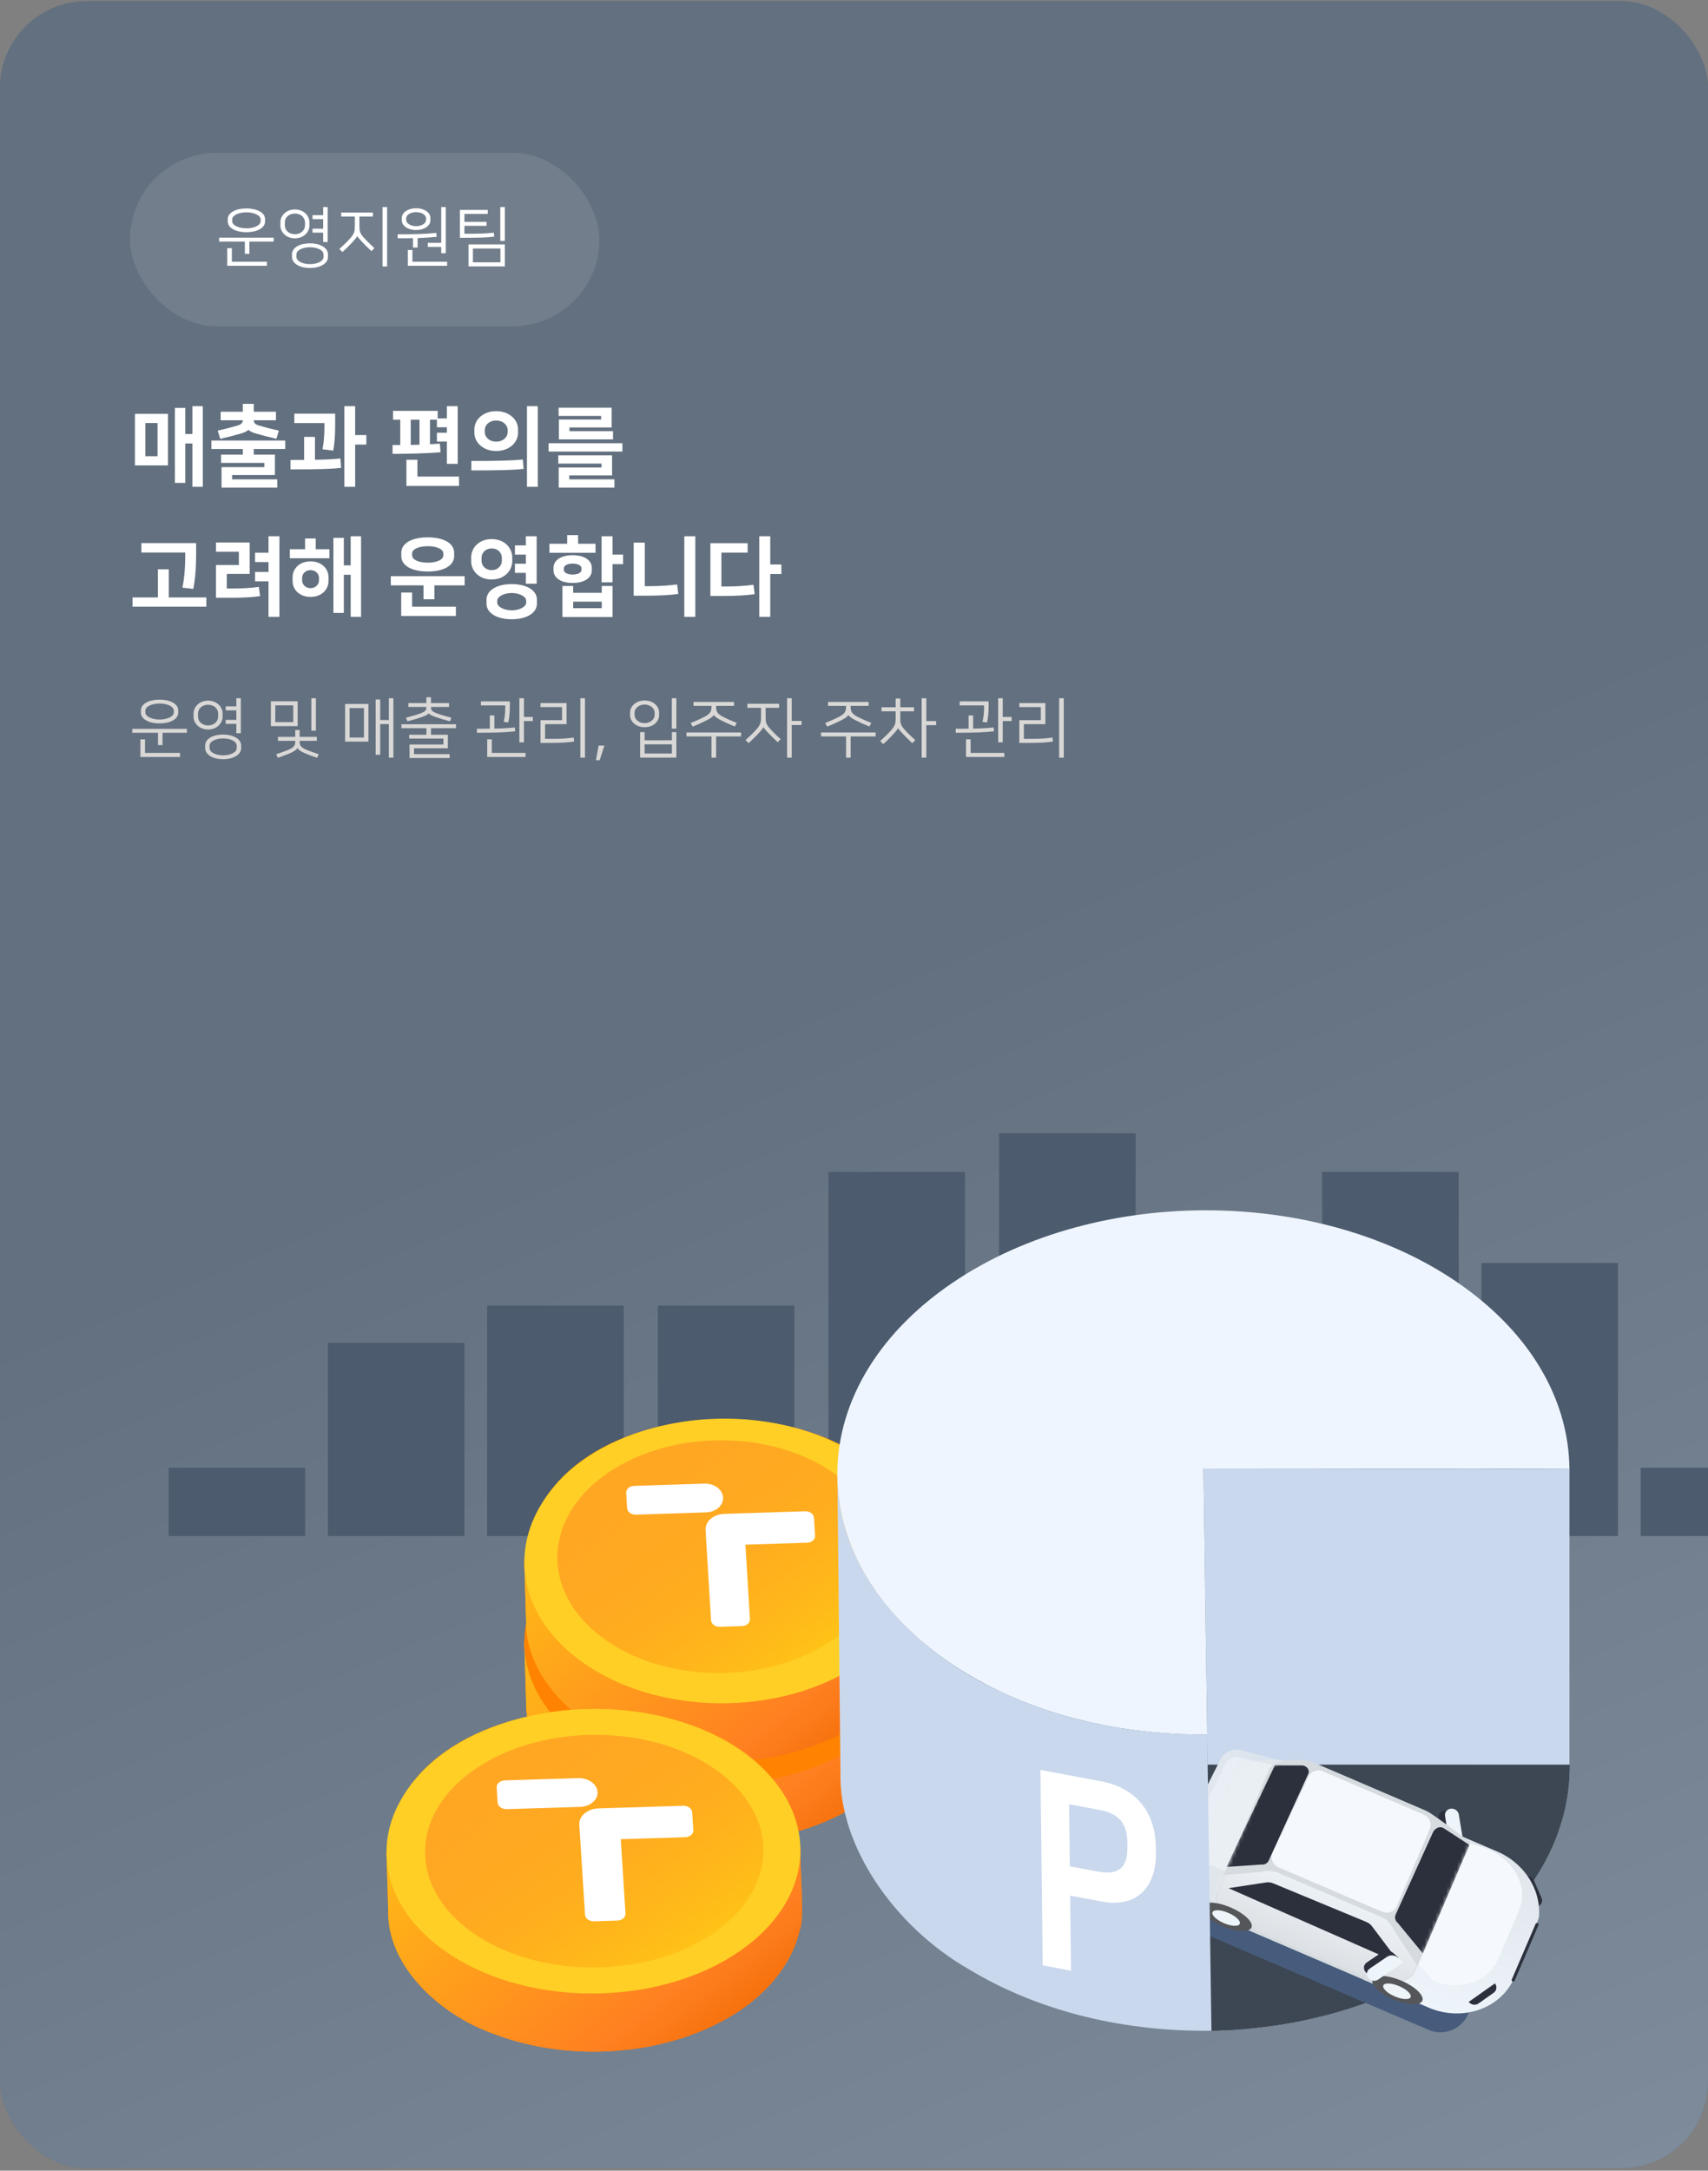 <svg width="473" height="601" viewBox="0 0 473 601" fill="none" xmlns="http://www.w3.org/2000/svg">
<rect x="0" y="0" width="473" height="601" fill="#808080" stroke="none"/>
<g clip-path="url(#clip0_684_81639)">
<rect y="0.33" width="473" height="600" rx="24" fill="#63707F"/>
<rect y="0.33" width="473" height="600" rx="24" fill="url(#paint0_linear_684_81639)"/>
<rect x="36" y="42.33" width="130" height="48" rx="24" fill="white" fill-opacity="0.1"/>
<path d="M68.239 64.293C65.36 64.293 63.074 63.142 63.074 61.342V60.658C63.074 58.858 65.36 57.707 68.239 57.707C71.119 57.707 73.404 58.858 73.404 60.658V61.342C73.404 63.142 71.119 64.293 68.239 64.293ZM68.239 58.786C66.169 58.786 64.298 59.596 64.298 60.748V61.252C64.298 62.404 66.169 63.214 68.239 63.214C70.309 63.214 72.18 62.404 72.18 61.252V60.748C72.18 59.596 70.309 58.786 68.239 58.786ZM60.681 65.805H75.798V66.885H69.067V70.286H67.807V66.885H60.681V65.805ZM64.208 68.721V72.464H73.908V73.58H62.93V68.721H64.208ZM85.843 67.371C88.542 67.371 90.828 68.541 90.828 70.43V71.132C90.828 73.022 88.542 74.21 85.843 74.21C83.143 74.21 80.858 73.022 80.858 71.132V70.43C80.858 68.487 83.143 67.371 85.843 67.371ZM81.667 65.985C79.13 65.985 77.654 64.149 77.654 62.512V61.468C77.654 59.83 79.13 57.995 81.667 57.995C84.205 57.995 85.681 59.83 85.681 61.468V62.512C85.681 64.149 84.205 65.985 81.667 65.985ZM85.843 73.13C87.768 73.13 89.604 72.374 89.604 71.096V70.484C89.604 69.207 87.768 68.451 85.843 68.451C83.917 68.451 82.081 69.207 82.081 70.484V71.096C82.081 72.374 83.917 73.13 85.843 73.13ZM81.667 59.128C80.048 59.128 78.878 60.19 78.878 61.576V62.404C78.878 63.789 80.048 64.851 81.667 64.851C83.287 64.851 84.457 63.789 84.457 62.404V61.576C84.457 60.19 83.287 59.128 81.667 59.128ZM86.544 59.578H89.496V57.329H90.738V67.011H89.496V64.419H86.544V63.322H89.496V60.676H86.544V59.578ZM103.266 58.84V59.956H99.541V62.584C99.541 63.952 99.649 64.527 100.603 65.625C101.305 66.435 102.366 67.497 103.698 68.685L102.87 69.53C101.628 68.379 100.765 67.497 100.045 66.723C99.523 66.165 99.019 65.607 98.929 65.373H98.911C98.821 65.697 98.119 66.507 97.597 67.065C97.111 67.569 95.906 68.847 94.826 69.782L93.98 68.936C95.114 67.929 96.139 66.939 96.967 66.003C98.101 64.725 98.263 64.041 98.263 62.674V59.956H94.484V58.84H103.266ZM107.207 57.329V73.778H105.93V57.329H107.207ZM115.237 63.7C113.041 63.7 111.277 62.548 111.277 61.018V60.334C111.277 58.804 113.041 57.653 115.237 57.653C117.432 57.653 119.196 58.804 119.196 60.334V61.018C119.196 62.548 117.432 63.7 115.237 63.7ZM118.476 67.245H122.183V57.329H123.443V70.106H122.183V68.361H118.476V67.245ZM115.237 58.732C113.725 58.732 112.483 59.506 112.483 60.442V60.91C112.483 61.846 113.725 62.62 115.237 62.62C116.748 62.62 117.99 61.846 117.99 60.91V60.442C117.99 59.506 116.748 58.732 115.237 58.732ZM114.211 69.225V72.464H123.821V73.58H112.933V69.225H114.211ZM120.816 64.473L120.924 65.571C119.304 65.733 117.774 65.841 115.651 65.913V68.523H114.373V65.931C113.167 65.967 111.781 65.967 110.126 65.967V64.869C115.309 64.869 117.72 64.797 120.816 64.473ZM129.745 73.76V67.677H139.805V73.76H129.745ZM127.369 65.841V58.121H135.072V59.236H128.611V61.432H134.748V62.53H128.611V64.725C132.552 64.725 134.406 64.689 136.746 64.419L136.871 65.517C134.622 65.805 132.462 65.841 127.369 65.841ZM130.969 68.811V72.626H138.581V68.811H130.969ZM139.805 57.329V66.705H138.545V57.329H139.805Z" fill="white"/>
<path d="M37.368 114.578H46.512V128.858H37.368V114.578ZM56.16 112.466V134.786H53.28V122.786H51.312V133.706H48.432V112.922H51.312V120.17H53.28V112.466H56.16ZM43.632 126.314V117.122H40.248V126.314H43.632ZM58.54 121.97H78.988V124.322H70.276V125.882H76.132V131.522H64.276V132.722H76.78V135.002H61.348V129.338H73.204V128.162H61.228V125.882H67.252V124.322H58.54V121.97ZM61.108 116.354V114.002H67.252V111.818H70.276V114.002H76.42V116.354H70.276C70.276 117.05 70.66 117.506 71.716 117.818C73.612 118.37 75.292 118.802 77.236 119.234L76.54 121.49C74.476 121.01 72.724 120.554 71.02 120.074C69.724 119.714 69.028 119.33 68.788 118.97H68.764C68.524 119.33 67.804 119.738 66.508 120.098C64.804 120.578 63.052 121.034 60.988 121.514L60.292 119.234C62.236 118.802 63.82 118.394 65.716 117.842C66.772 117.53 67.252 117.05 67.252 116.354H61.108ZM98.359 112.466V120.458H101.456V123.098H98.359V134.786H95.359V112.466H98.359ZM80.456 129.962V127.346H84.224V120.962H87.224V127.298C90.368 127.25 92.504 127.13 94.255 126.938L94.472 129.53C91.832 129.866 87.751 129.962 80.456 129.962ZM81.511 114.53H92.816V118.01C92.816 120.002 92.695 122.618 92.287 124.754L89.311 124.394C89.719 122.234 89.84 120.098 89.84 118.442V117.146H81.511V114.53ZM108.707 125.666V123.218H110.843V116.21H108.851V113.762H121.211V115.85H123.755V112.466H126.755V128.426H123.755V122.258H120.995V119.81H123.755V118.298H120.995V116.21H119.075V123.002C119.963 122.954 120.851 122.906 121.811 122.834L122.003 125.21C118.259 125.546 112.811 125.666 108.707 125.666ZM115.595 127.298V131.954H127.115V134.546H112.547V127.298H115.595ZM113.747 123.194L116.171 123.122V116.21H113.747V123.194ZM148.935 112.466V134.786H145.935V112.466H148.935ZM137.415 124.874C133.815 124.874 131.367 122.522 131.367 119.834V118.874C131.367 116.186 133.815 113.834 137.415 113.834C141.015 113.834 143.463 116.186 143.463 118.874V119.834C143.463 122.522 141.015 124.874 137.415 124.874ZM137.415 116.426C135.471 116.426 134.247 117.722 134.247 119.042V119.666C134.247 120.986 135.471 122.282 137.415 122.282C139.359 122.282 140.583 120.986 140.583 119.666V119.042C140.583 117.722 139.359 116.426 137.415 116.426ZM130.527 130.25V127.634C137.871 127.634 141.927 127.514 144.783 127.226L144.999 129.818C142.239 130.154 137.895 130.25 130.527 130.25ZM154.603 126.074H169.507V131.618H157.651V132.722H170.155V135.002H154.723V129.434H166.579V128.354H154.603V126.074ZM151.915 122.714H172.363V125.018H151.915V122.714ZM169.771 121.658H154.771V116.162H166.459V115.154H154.699V112.874H169.387V118.346H157.699V119.378H169.771V121.658ZM36.696 165.41H43.728V157.634H46.752V165.41H57.144V167.978H36.696V165.41ZM53.52 163.058L50.52 162.698C51.096 159.794 51.288 157.178 51.288 154.37V152.978H39.144V150.362H54.312V153.578C54.312 157.298 54.072 160.298 53.52 163.058ZM62.812 158.906V162.938H64.804C66.988 162.938 69.46 162.794 71.692 162.506L72.028 165.05C69.772 165.386 67.012 165.506 64.084 165.506H59.812V156.434H66.148V152.762H59.812V150.194H69.148V158.906H62.812ZM70.636 155.618V153.026H74.356V148.466H77.38V170.786H74.356V160.946H70.636V158.354H74.356V155.618H70.636ZM95.216 148.922V156.53H97.112V148.466H99.992V170.786H97.112V159.146H95.216V169.706H92.335V148.922H95.216ZM85.999 165.266C82.784 165.266 81.031 163.082 81.031 160.922V159.77C81.031 157.61 82.784 155.426 85.999 155.426C89.216 155.426 90.968 157.61 90.968 159.77V160.922C90.968 163.082 89.216 165.266 85.999 165.266ZM80.263 152.066H84.487V149.09H87.439V152.066H91.231V154.562H80.263V152.066ZM85.999 157.85C84.439 157.85 83.671 159.05 83.671 159.938V160.754C83.671 161.642 84.439 162.842 85.999 162.842C87.559 162.842 88.328 161.642 88.328 160.754V159.938C88.328 159.05 87.559 157.85 85.999 157.85ZM108.227 159.53H128.675V162.074H120.299V165.914H117.275V162.074H108.227V159.53ZM114.131 164.066V167.978H126.251V170.546H111.107V164.066H114.131ZM118.451 158.234C114.155 158.234 111.131 156.674 111.131 153.962V153.05C111.131 150.338 114.155 148.778 118.451 148.778C122.747 148.778 125.771 150.338 125.771 153.05V153.962C125.771 156.674 122.747 158.234 118.451 158.234ZM118.451 151.226C115.763 151.226 114.131 152.138 114.131 153.218V153.794C114.131 154.874 115.763 155.786 118.451 155.786C121.139 155.786 122.771 154.874 122.771 153.794V153.218C122.771 152.138 121.139 151.226 118.451 151.226ZM142.599 151.01H145.623V148.466H148.623V161.618H145.623V158.618H142.599V156.074H145.623V153.554H142.599V151.01ZM136.167 160.442C132.567 160.442 130.479 157.97 130.479 155.378V154.322C130.479 151.73 132.567 149.258 136.167 149.258C139.743 149.258 141.855 151.73 141.855 154.322V155.378C141.855 157.97 139.743 160.442 136.167 160.442ZM136.167 151.85C134.367 151.85 133.359 153.17 133.359 154.394V155.306C133.359 156.53 134.367 157.85 136.167 157.85C137.967 157.85 138.975 156.53 138.975 155.306V154.394C138.975 153.17 137.967 151.85 136.167 151.85ZM141.711 171.458C137.751 171.458 134.727 169.826 134.727 167.114V166.058C134.727 163.346 137.751 161.714 141.711 161.714C145.671 161.714 148.695 163.346 148.695 166.058V167.114C148.695 169.826 145.671 171.458 141.711 171.458ZM141.711 164.186C139.623 164.186 137.703 165.146 137.703 166.322V166.85C137.703 168.026 139.623 168.986 141.711 168.986C143.799 168.986 145.719 168.026 145.719 166.85V166.322C145.719 165.146 143.799 164.186 141.711 164.186ZM166.651 162.242H169.627V170.834H155.755V162.242H158.731V164.138H166.651V162.242ZM158.731 168.386H166.651V166.586H158.731V168.386ZM169.627 148.466V153.554H172.555V156.194H169.627V161.234H166.603V148.466H169.627ZM160.099 148.154V150.554H164.923V153.05H152.155V150.554H157.075V148.154H160.099ZM158.587 161.402C155.179 161.402 153.283 159.89 153.283 157.922V157.202C153.283 155.234 155.179 153.722 158.587 153.722C161.995 153.722 163.891 155.234 163.891 157.202V157.922C163.891 159.89 161.995 161.402 158.587 161.402ZM158.587 156.05C156.979 156.05 156.139 156.674 156.139 157.346V157.778C156.139 158.45 156.979 159.074 158.587 159.074C160.195 159.074 161.035 158.45 161.035 157.778V157.346C161.035 156.674 160.195 156.05 158.587 156.05ZM192.551 148.466V170.786H189.503V148.466H192.551ZM178.559 150.242V162.29H180.143C182.423 162.29 185.255 162.122 187.511 161.81L187.847 164.426C185.591 164.786 182.351 164.93 179.423 164.93H175.487V150.242H178.559ZM213.314 148.466V156.29H216.386V158.93H213.314V170.786H210.266V148.466H213.314ZM196.73 165.002V150.386H207.05V153.002H199.778V162.386H201.29C203.57 162.386 206.402 162.218 208.658 161.906L208.994 164.498C206.738 164.858 203.498 165.002 200.57 165.002H196.73Z" fill="white"/>
<path d="M44.19 200.292C41.31 200.292 39.024 199.14 39.024 197.34V196.656C39.024 194.856 41.31 193.704 44.19 193.704C47.07 193.704 49.356 194.856 49.356 196.656V197.34C49.356 199.14 47.07 200.292 44.19 200.292ZM44.19 194.784C42.12 194.784 40.248 195.594 40.248 196.746V197.25C40.248 198.402 42.12 199.212 44.19 199.212C46.26 199.212 48.132 198.402 48.132 197.25V196.746C48.132 195.594 46.26 194.784 44.19 194.784ZM36.63 201.804H51.75V202.884H45.018V206.286H43.758V202.884H36.63V201.804ZM40.158 204.72V208.464H49.86V209.58H38.88V204.72H40.158ZM61.797 203.37C64.497 203.37 66.783 204.54 66.783 206.43V207.132C66.783 209.022 64.497 210.21 61.797 210.21C59.097 210.21 56.811 209.022 56.811 207.132V206.43C56.811 204.486 59.097 203.37 61.797 203.37ZM57.621 201.984C55.083 201.984 53.607 200.148 53.607 198.51V197.466C53.607 195.828 55.083 193.992 57.621 193.992C60.159 193.992 61.635 195.828 61.635 197.466V198.51C61.635 200.148 60.159 201.984 57.621 201.984ZM61.797 209.13C63.723 209.13 65.559 208.374 65.559 207.096V206.484C65.559 205.206 63.723 204.45 61.797 204.45C59.871 204.45 58.035 205.206 58.035 206.484V207.096C58.035 208.374 59.871 209.13 61.797 209.13ZM57.621 195.126C56.001 195.126 54.831 196.188 54.831 197.574V198.402C54.831 199.788 56.001 200.85 57.621 200.85C59.241 200.85 60.411 199.788 60.411 198.402V197.574C60.411 196.188 59.241 195.126 57.621 195.126ZM62.499 195.576H65.451V193.326H66.693V203.01H65.451V200.418H62.499V199.32H65.451V196.674H62.499V195.576ZM82.428 194.172V201.048H75.012V194.172H82.428ZM82.986 202.128V204.018H87.738V205.116H82.986V205.476C82.986 206.412 83.418 206.988 84.894 207.6C85.884 208.014 87.144 208.464 88.26 208.824L87.81 209.814C86.766 209.472 85.596 209.022 84.534 208.59C83.382 208.104 82.662 207.618 82.374 207.114C82.086 207.618 81.348 208.104 80.214 208.59C79.152 209.022 77.982 209.472 76.938 209.814L76.488 208.824C77.604 208.464 78.864 208.014 79.854 207.6C81.33 206.988 81.762 206.412 81.762 205.476V205.116H76.974V204.018H81.762V202.128H82.986ZM81.204 199.932V195.288H76.236V199.932H81.204ZM87.486 193.326V202.308H86.226V193.326H87.486ZM95.57 194.91H102.032V205.332H95.57V194.91ZM105.29 193.668V199.356H107.684V193.326H108.944V209.778H107.684V200.49H105.29V208.968H104.03V193.668H105.29ZM100.79 204.198V196.044H96.812V204.198H100.79ZM111.161 200.526H126.281V201.606H119.351V203.424H124.031V207.168H114.653V208.806H124.517V209.868H113.411V206.124H122.789V204.486H113.321V203.424H118.091V201.606H111.161V200.526ZM118.703 197.484C118.577 197.772 118.055 198.078 117.029 198.456C116.075 198.816 114.635 199.248 112.817 199.716L112.439 198.708C114.581 198.15 116.039 197.718 116.849 197.358C117.857 196.908 118.073 196.584 118.073 195.756V195.738H113.087V194.658H118.073V193.056H119.351V194.658H124.355V195.738H119.351V195.756C119.351 196.584 119.567 196.908 120.521 197.322C121.331 197.682 123.041 198.204 124.985 198.708L124.625 199.716C123.023 199.302 121.511 198.834 120.557 198.492C119.459 198.096 118.883 197.772 118.721 197.484H118.703ZM145.094 193.326V198.51H147.56V199.644H145.094V205.53H143.834V193.326H145.094ZM136.202 204.702V208.464H145.544V209.58H134.924V204.702H136.202ZM142.574 201.408L142.682 202.47C140.486 202.74 137.534 202.884 132.08 202.884V201.768C133.43 201.768 134.6 201.768 135.644 201.75V198.078H136.904V201.732C139.442 201.678 141.044 201.57 142.574 201.408ZM133.178 194.19H141.188V195.81C141.188 197.43 140.99 199.05 140.756 200.022L139.496 199.86C139.766 198.618 139.928 197.358 139.928 196.062V195.306H133.178V194.19ZM161.999 193.326V209.778H160.721V193.326H161.999ZM150.947 200.508V204.558H153.413C155.231 204.558 157.193 204.468 158.867 204.198L159.011 205.296C157.103 205.602 155.051 205.692 153.089 205.692H149.687V199.392H155.645V195.774H149.687V194.658H156.905V200.508H150.947ZM165.026 210.48L165.782 206.43H167.366L166.07 210.48H165.026ZM186.07 202.704H187.312V209.76H177.268V202.704H178.51V204.972H186.07V202.704ZM174.496 198.078V197.214C174.496 195.558 176.116 193.938 178.51 193.938C180.904 193.938 182.524 195.558 182.524 197.214V198.078C182.524 199.734 180.904 201.354 178.51 201.354C176.116 201.354 174.496 199.734 174.496 198.078ZM181.3 197.952V197.34C181.3 196.152 180.112 195.072 178.51 195.072C176.908 195.072 175.72 196.152 175.72 197.34V197.952C175.72 199.14 176.908 200.22 178.51 200.22C180.112 200.22 181.3 199.14 181.3 197.952ZM178.51 208.626H186.07V206.088H178.51V208.626ZM187.312 193.326V201.732H186.052V193.326H187.312ZM199.789 199.482C198.601 198.888 197.899 198.402 197.683 197.97H197.665C197.467 198.402 196.747 198.906 195.559 199.5C194.587 199.986 193.309 200.598 191.815 201.174L191.257 200.166C192.589 199.662 193.993 199.032 195.145 198.438C196.873 197.538 197.035 196.8 197.035 195.594V195.432H192.049V194.352H203.281V195.432H198.313V195.594C198.313 196.8 198.439 197.538 200.185 198.438C201.337 199.032 202.705 199.644 204.037 200.148L203.497 201.138C202.147 200.616 200.833 200.004 199.789 199.482ZM190.105 202.794H205.225V203.892H198.313V209.778H197.035V203.892H190.105V202.794ZM215.757 194.856V195.972H212.031V198.546C212.031 199.914 212.139 200.49 213.093 201.588C213.795 202.398 214.857 203.46 216.189 204.648L215.361 205.494C214.119 204.342 213.255 203.46 212.535 202.686C212.013 202.128 211.509 201.57 211.419 201.336H211.401C211.311 201.66 210.609 202.47 210.087 203.028C209.601 203.532 208.395 204.81 207.315 205.746L206.469 204.9C207.603 203.892 208.629 202.902 209.457 201.966C210.591 200.688 210.753 200.004 210.753 198.636V195.972H206.973V194.856H215.757ZM219.249 193.326V199.608H221.985V200.742H219.249V209.778H217.971V193.326H219.249ZM237.054 199.482C235.866 198.888 235.164 198.402 234.948 197.97H234.93C234.732 198.402 234.012 198.906 232.824 199.5C231.852 199.986 230.574 200.598 229.08 201.174L228.522 200.166C229.854 199.662 231.258 199.032 232.41 198.438C234.138 197.538 234.3 196.8 234.3 195.594V195.432H229.314V194.352H240.546V195.432H235.578V195.594C235.578 196.8 235.704 197.538 237.45 198.438C238.602 199.032 239.97 199.644 241.302 200.148L240.762 201.138C239.412 200.616 238.098 200.004 237.054 199.482ZM227.37 202.794H242.49V203.892H235.578V209.778H234.3V203.892H227.37V202.794ZM249.315 193.416V195.828H253.131V196.944H249.315V198.816C249.315 200.184 249.423 200.76 250.377 201.858C251.079 202.668 252.141 203.73 253.473 204.918L252.645 205.764C251.403 204.612 250.539 203.73 249.819 202.956C249.297 202.398 248.793 201.84 248.703 201.606H248.685C248.595 201.93 247.893 202.74 247.371 203.298C246.885 203.802 245.679 205.08 244.599 206.016L243.753 205.17C244.887 204.162 245.913 203.172 246.741 202.236C247.875 200.958 248.037 200.274 248.037 198.906V196.944H244.113V195.828H248.037V193.416H249.315ZM256.515 193.326V199.644H259.251V200.778H256.515V209.778H255.237V193.326H256.515ZM277.686 193.326V198.51H280.152V199.644H277.686V205.53H276.426V193.326H277.686ZM268.794 204.702V208.464H278.136V209.58H267.516V204.702H268.794ZM275.166 201.408L275.274 202.47C273.078 202.74 270.126 202.884 264.672 202.884V201.768C266.022 201.768 267.192 201.768 268.236 201.75V198.078H269.496V201.732C272.034 201.678 273.636 201.57 275.166 201.408ZM265.77 194.19H273.78V195.81C273.78 197.43 273.582 199.05 273.348 200.022L272.088 199.86C272.358 198.618 272.52 197.358 272.52 196.062V195.306H265.77V194.19ZM294.591 193.326V209.778H293.313V193.326H294.591ZM283.539 200.508V204.558H286.005C287.823 204.558 289.785 204.468 291.459 204.198L291.603 205.296C289.695 205.602 287.643 205.692 285.681 205.692H282.279V199.392H288.237V195.774H282.279V194.658H289.497V200.508H283.539Z" fill="#D9D8D6"/>
<g clip-path="url(#clip1_684_81639)">
<rect x="410.258" y="349.675" width="37.806" height="75.611" fill="#4C5B6D"/>
<rect width="37.806" height="53.476" transform="matrix(-1 0 0 1 128.613 371.809)" fill="#4C5B6D"/>
<rect x="366.152" y="324.471" width="37.806" height="100.815" fill="#4C5B6D"/>
<rect x="229.428" y="324.471" width="37.806" height="100.815" fill="#4C5B6D"/>
<rect x="276.684" y="313.773" width="37.806" height="111.512" fill="#4C5B6D"/>
<rect width="37.806" height="63.794" transform="matrix(-1 0 0 1 172.719 361.491)" fill="#4C5B6D"/>
<rect width="37.806" height="63.794" transform="matrix(-1 0 0 1 219.975 361.491)" fill="#4C5B6D"/>
<rect x="454.365" y="406.383" width="37.806" height="18.903" fill="#4C5B6D"/>
<rect width="37.806" height="18.903" transform="matrix(-1 0 0 1 84.506 406.383)" fill="#4C5B6D"/>
<g clip-path="url(#clip2_684_81639)">
<path d="M255.303 453.8V454.017C251.858 401.415 147.569 402.453 145.217 455.225C145.217 455.14 145.209 455.055 145.209 454.966L145.681 471.063C145.422 485.787 158.78 499.393 173.615 504.922C186.557 510.06 201.013 511.119 214.657 508.537C230.185 505.526 246.287 497.181 253.147 482.249C253.377 481.734 253.594 481.211 253.793 480.688C254.393 479.144 254.84 477.549 255.188 475.937C256.418 473.709 255.12 457.445 255.303 453.8Z" fill="#FF8300"/>
<path d="M255.303 453.8V454.017C251.858 401.415 147.569 402.453 145.217 455.225C145.217 455.14 145.209 455.055 145.209 454.966L145.681 471.063C145.422 485.787 158.78 499.393 173.615 504.922C186.557 510.06 201.013 511.119 214.657 508.537C230.185 505.526 246.287 497.181 253.147 482.249C253.377 481.734 253.594 481.211 253.793 480.688C254.393 479.144 254.84 477.549 255.188 475.937C256.418 473.709 255.12 457.445 255.303 453.8Z" fill="url(#paint1_linear_684_81639)"/>
<path d="M162.428 425.946C184.51 410.878 219.351 411.388 240.246 427.09C261.141 442.792 260.176 467.741 238.094 482.814C216.008 497.886 181.171 497.372 160.276 481.665C139.385 465.963 140.346 441.019 162.433 425.946H162.428Z" fill="#FF8300"/>
<path d="M255.303 431.607V431.824C251.858 379.222 147.569 380.26 145.217 433.032C145.217 432.947 145.209 432.862 145.209 432.772L145.681 448.87C145.422 463.594 158.78 477.2 173.615 482.728C186.557 487.866 201.013 488.925 214.657 486.344C230.185 483.332 246.287 474.988 253.147 460.056C253.377 459.541 253.594 459.018 253.793 458.495C254.393 456.951 254.84 455.356 255.188 453.744C256.418 451.515 255.12 435.252 255.303 431.607Z" fill="#FF8300"/>
<path d="M255.303 431.607V431.824C251.858 379.222 147.569 380.26 145.217 433.032C145.217 432.947 145.209 432.862 145.209 432.772L145.681 448.87C145.422 463.594 158.78 477.2 173.615 482.728C186.557 487.866 201.013 488.925 214.657 486.344C230.185 483.332 246.287 474.988 253.147 460.056C253.377 459.541 253.594 459.018 253.793 458.495C254.393 456.951 254.84 455.356 255.188 453.744C256.418 451.515 255.12 435.252 255.303 431.607Z" fill="url(#paint2_linear_684_81639)"/>
<path d="M162.428 403.755C184.51 388.686 219.351 389.196 240.246 404.899C261.141 420.601 260.176 445.549 238.094 460.622C216.008 475.695 181.171 475.18 160.276 459.474C139.385 443.772 140.346 418.827 162.433 403.755H162.428Z" fill="#FFCF25"/>
<path d="M168.421 407.751C186.475 395.43 214.962 395.851 232.042 408.687C249.127 421.527 248.335 441.924 230.281 454.241C212.227 466.562 183.74 466.141 166.66 453.301C149.58 440.466 150.367 420.068 168.421 407.747V407.751Z" fill="#FFCF25"/>
<path d="M168.421 407.751C186.475 395.43 214.962 395.851 232.042 408.687C249.127 421.527 248.335 441.924 230.281 454.241C212.227 466.562 183.74 466.141 166.66 453.301C149.58 440.466 150.367 420.068 168.421 407.747V407.751Z" fill="url(#paint3_linear_684_81639)"/>
<path d="M223.004 418.428L200.518 419.151C197.545 419.244 195.253 421.269 195.397 423.672L196.915 448.624C196.979 449.654 198.06 450.453 199.331 450.411L205.49 450.215C206.761 450.172 207.744 449.309 207.68 448.28L206.425 427.678L223.527 427.129C224.798 427.087 225.781 426.224 225.717 425.194L225.415 420.218C225.351 419.189 224.271 418.389 222.999 418.432L223.004 418.428Z" fill="white"/>
<path d="M200.237 414.599C200.106 412.4 197.788 410.686 195.066 410.776L175.6 411.401C174.328 411.444 173.345 412.307 173.409 413.336L173.669 417.576C173.732 418.606 174.813 419.405 176.084 419.363L195.551 418.738C198.272 418.648 200.373 416.798 200.237 414.595V414.599Z" fill="white"/>
<path d="M333.265 406.594L334.316 480.223H333.384C332.717 480.231 332.062 480.231 331.402 480.231H331.177C330.858 480.223 330.526 480.223 330.199 480.223C329.871 480.214 329.531 480.197 329.204 480.193C328.076 480.163 326.941 480.138 325.814 480.082C325.508 480.065 325.193 480.044 324.891 480.027H324.874C324.036 479.98 323.198 479.917 322.36 479.853C322.041 479.836 321.727 479.823 321.403 479.789C320.94 479.759 320.481 479.717 320.008 479.67C319.141 479.593 318.269 479.504 317.401 479.41C317.206 479.385 317.002 479.372 316.797 479.347C316.389 479.3 315.981 479.262 315.568 479.206C314.692 479.104 313.82 478.981 312.953 478.853C312.774 478.824 312.591 478.807 312.412 478.777C311.928 478.704 311.443 478.653 310.962 478.573C310.201 478.454 309.444 478.322 308.691 478.198C308.206 478.113 307.721 478.024 307.232 477.93C306.964 477.884 306.701 477.845 306.433 477.799C305.867 477.688 305.306 477.573 304.74 477.454C304.663 477.437 304.583 477.424 304.498 477.407C303.957 477.288 303.417 477.173 302.877 477.046C302.571 476.982 302.265 476.927 301.967 476.859C301.716 476.803 301.465 476.748 301.223 476.68C300.972 476.625 300.729 476.561 300.478 476.501C299.96 476.378 299.445 476.259 298.935 476.131C298.794 476.102 298.662 476.068 298.526 476.029C298.152 475.936 297.774 475.834 297.399 475.74C297.157 475.676 296.923 475.608 296.685 475.544H296.676C295.319 475.174 293.967 474.792 292.627 474.379C292.508 474.341 292.402 474.307 292.283 474.269C292.206 474.243 292.117 474.222 292.04 474.192C291.445 474.013 290.858 473.822 290.271 473.626C289.646 473.414 289.008 473.205 288.383 472.984C288.234 472.937 288.085 472.882 287.936 472.827C287.928 472.827 287.911 472.818 287.906 472.818C287.141 472.546 286.38 472.27 285.627 471.98C285.104 471.785 284.568 471.581 284.045 471.376C283.811 471.283 283.573 471.189 283.339 471.096C282.08 470.594 280.838 470.071 279.609 469.531C278.835 469.186 278.065 468.833 277.308 468.48C276.602 468.144 275.896 467.812 275.207 467.468C275.152 467.438 275.088 467.413 275.032 467.383H275.024C274.399 467.068 273.786 466.732 273.165 466.405C272.587 466.098 271.992 465.801 271.417 465.49C271.243 465.405 271.081 465.312 270.916 465.218C269.742 464.576 268.598 463.904 267.462 463.215C267.241 463.083 267.032 462.947 266.82 462.824C266.373 462.551 265.927 462.266 265.48 461.977C265.051 461.705 264.617 461.429 264.196 461.148C263.962 460.991 263.728 460.833 263.49 460.676C263.32 460.557 263.145 460.442 262.971 460.323C261.835 459.54 260.717 458.749 259.611 457.92C259.024 457.482 258.45 457.035 257.88 456.58C257.701 456.44 257.518 456.291 257.34 456.151C256.957 455.844 256.574 455.53 256.204 455.228C255.983 455.049 255.783 454.866 255.571 454.688C255.235 454.407 254.903 454.122 254.575 453.841C254.354 453.646 254.137 453.45 253.916 453.254C253.61 452.982 253.304 452.714 253.014 452.438C252.789 452.225 252.568 452.021 252.347 451.812C252.058 451.545 251.777 451.281 251.5 451.013C251.279 450.792 251.062 450.583 250.841 450.362L250.042 449.563C249.829 449.341 249.621 449.125 249.399 448.895C249.148 448.627 248.898 448.372 248.647 448.095C248.434 447.874 248.23 447.64 248.026 447.415C247.783 447.147 247.541 446.883 247.307 446.615C247.103 446.381 246.899 446.152 246.703 445.918C246.469 445.65 246.239 445.386 246.014 445.11C245.827 444.876 245.631 444.642 245.444 444.404C245.223 444.136 245.006 443.864 244.785 443.587C244.606 443.353 244.415 443.115 244.236 442.873C244.024 442.6 243.819 442.324 243.615 442.052C243.437 441.818 243.254 441.575 243.084 441.333C242.888 441.061 242.692 440.784 242.497 440.504C242.322 440.261 242.161 440.019 241.995 439.776C241.799 439.496 241.621 439.219 241.429 438.938C241.272 438.696 241.11 438.454 240.953 438.211C240.774 437.922 240.6 437.641 240.421 437.356C240.272 437.105 240.123 436.863 239.975 436.621C239.8 436.331 239.639 436.051 239.473 435.757C239.332 435.515 239.192 435.264 239.052 435.021C238.886 434.732 238.733 434.435 238.575 434.137C238.452 433.903 238.316 433.66 238.193 433.418C238.035 433.112 237.886 432.806 237.729 432.508C237.61 432.265 237.495 432.032 237.376 431.789C237.227 431.483 237.087 431.168 236.946 430.858C236.836 430.624 236.725 430.394 236.627 430.16C236.479 429.824 236.338 429.492 236.198 429.156C236.104 428.944 236.011 428.735 235.926 428.523C235.768 428.132 235.62 427.74 235.471 427.349C235.407 427.183 235.347 427.026 235.284 426.873C235.079 426.324 234.884 425.767 234.697 425.214C234.658 425.103 234.624 424.989 234.586 424.869C234.437 424.431 234.297 423.993 234.165 423.555C234.101 423.343 234.046 423.138 233.991 422.934C233.889 422.581 233.786 422.228 233.684 421.875C233.629 421.641 233.574 421.412 233.51 421.178C233.433 420.85 233.344 420.519 233.268 420.191L233.102 419.464C233.029 419.145 232.961 418.822 232.898 418.507L232.757 417.754C232.702 417.439 232.647 417.129 232.591 416.814C232.545 416.555 232.515 416.304 232.472 416.049C232.425 415.734 232.379 415.432 232.34 415.126C232.302 414.858 232.268 414.603 232.238 414.343C232.209 414.037 232.166 413.731 232.136 413.429C232.111 413.161 232.089 412.906 232.064 412.646C232.038 412.34 232.017 412.034 231.992 411.728C231.975 411.46 231.962 411.196 231.945 410.936C231.928 410.63 231.915 410.324 231.907 410.018C231.898 409.758 231.89 409.495 231.881 409.227C231.498 389.637 242.127 369.946 263.575 355.307C304.242 327.556 368.412 328.504 406.894 357.42C425.246 371.213 434.437 388.876 434.624 406.603H333.248L333.265 406.594Z" fill="#EEF5FF"/>
<path d="M237.748 432.507C237.629 432.268 237.51 432.03 237.391 431.792C237.505 432.03 237.629 432.268 237.748 432.507Z" fill="#313336"/>
<path d="M238.59 434.139C238.458 433.897 238.326 433.655 238.203 433.412C238.331 433.655 238.463 433.897 238.59 434.139Z" fill="#313336"/>
<path d="M240.441 437.351C240.292 437.109 240.139 436.862 239.994 436.615C240.139 436.862 240.292 437.104 240.441 437.351Z" fill="#313336"/>
<path d="M241.449 438.937C241.287 438.694 241.13 438.452 240.973 438.205C241.13 438.448 241.287 438.694 241.449 438.937Z" fill="#313336"/>
<path d="M250.064 449.561C249.847 449.34 249.635 449.119 249.422 448.894C249.635 449.115 249.847 449.34 250.064 449.561Z" fill="#313336"/>
<path d="M251.515 451.007C251.294 450.79 251.077 450.573 250.855 450.356C251.072 450.573 251.289 450.79 251.515 451.007Z" fill="#313336"/>
<path d="M256.208 455.218C255.995 455.04 255.787 454.861 255.574 454.683C255.787 454.861 255.991 455.044 256.208 455.218Z" fill="#313336"/>
<path d="M243.629 442.054C243.45 441.816 243.276 441.573 243.102 441.331C243.276 441.573 243.45 441.812 243.629 442.054Z" fill="#313336"/>
<path d="M254.585 453.835C254.36 453.64 254.143 453.44 253.926 453.244C254.147 453.44 254.364 453.64 254.585 453.835Z" fill="#313336"/>
<path d="M244.805 443.591C244.618 443.353 244.435 443.119 244.252 442.881C244.435 443.119 244.618 443.357 244.805 443.591Z" fill="#313336"/>
<path d="M275.207 467.471C275.152 467.441 275.097 467.411 275.037 467.386C276.538 468.134 278.061 468.849 279.605 469.529C279.392 469.436 279.184 469.338 278.975 469.244C277.704 468.674 276.445 468.087 275.203 467.471H275.207Z" fill="#313336"/>
<path d="M247.32 446.613C247.116 446.384 246.921 446.154 246.721 445.92C246.921 446.15 247.116 446.384 247.32 446.613Z" fill="#313336"/>
<path d="M257.892 456.579C257.709 456.435 257.534 456.29 257.352 456.146C257.53 456.29 257.709 456.439 257.892 456.579Z" fill="#313336"/>
<path d="M232.147 413.413C232.121 413.15 232.1 412.89 232.074 412.631C232.095 412.895 232.117 413.154 232.147 413.413Z" fill="#313336"/>
<path d="M315.566 479.218C314.689 479.111 313.818 478.984 312.941 478.86C314.421 479.069 315.906 479.256 317.399 479.417C317.199 479.396 316.995 479.379 316.795 479.358C316.386 479.311 315.974 479.269 315.566 479.222V479.218Z" fill="#313336"/>
<path d="M307.23 477.938C308.944 478.253 310.671 478.534 312.402 478.785C311.922 478.717 311.437 478.653 310.956 478.581C309.71 478.385 308.468 478.168 307.23 477.938Z" fill="#313336"/>
<path d="M320.012 479.677C320.794 479.745 321.577 479.8 322.359 479.86C322.04 479.838 321.721 479.821 321.407 479.796C320.943 479.758 320.48 479.719 320.016 479.677H320.012Z" fill="#313336"/>
<path d="M270.919 465.222C269.749 464.575 268.601 463.903 267.465 463.214C267.248 463.082 267.036 462.951 266.823 462.819C265.7 462.126 264.59 461.411 263.497 460.675C263.323 460.56 263.153 460.437 262.982 460.322C266.223 462.542 269.634 464.563 273.168 466.413C272.586 466.106 271.995 465.813 271.42 465.498C271.255 465.405 271.084 465.315 270.919 465.226V465.222Z" fill="#313336"/>
<path d="M288.378 472.983C288.22 472.928 288.063 472.877 287.906 472.821C286.604 472.362 285.32 471.877 284.044 471.375C283.806 471.282 283.572 471.188 283.338 471.095C286.37 472.307 289.467 473.404 292.627 474.378C292.512 474.344 292.401 474.306 292.291 474.272C290.976 473.863 289.675 473.434 288.386 472.983H288.378Z" fill="#313336"/>
<path d="M324.885 480.024C326.322 480.101 327.76 480.152 329.202 480.186C328.07 480.161 326.939 480.131 325.812 480.08C325.501 480.067 325.191 480.041 324.885 480.024Z" fill="#313336"/>
<path d="M302.867 477.057C304.05 477.316 305.236 477.576 306.427 477.801C306.325 477.784 306.227 477.759 306.125 477.737C305.032 477.525 303.947 477.291 302.867 477.053V477.057Z" fill="#313336"/>
<path d="M297.398 475.743C297.16 475.68 296.922 475.616 296.684 475.548C298.427 476.02 300.188 476.462 301.962 476.862C301.464 476.747 300.971 476.62 300.477 476.505C299.448 476.258 298.419 476.011 297.402 475.743H297.398Z" fill="#313336"/>
<path d="M235.476 427.343C235.416 427.185 235.348 427.028 235.293 426.866C235.353 427.024 235.416 427.181 235.476 427.343Z" fill="#313336"/>
<path d="M233.277 420.185C233.222 419.942 233.171 419.696 233.115 419.453C233.171 419.696 233.217 419.942 233.277 420.185Z" fill="#313336"/>
<path d="M234.176 423.542C234.113 423.338 234.061 423.13 234.002 422.926C234.061 423.13 234.117 423.338 234.176 423.542Z" fill="#313336"/>
<path d="M330.2 480.221C331.263 480.238 332.326 480.23 333.385 480.221C332.649 480.221 331.914 480.234 331.178 480.225C330.85 480.225 330.523 480.225 330.195 480.217L330.2 480.221Z" fill="#313336"/>
<path d="M434.647 406.594C434.647 406.726 434.639 406.853 434.639 406.985V406.594H434.647Z" fill="#313336"/>
<path d="M434.639 488.629V489.662C434.63 490.296 434.613 490.938 434.583 491.572C434.583 491.636 434.575 491.695 434.575 491.759L434.549 492.227C434.503 492.933 434.456 493.63 434.383 494.328C434.383 494.345 434.384 494.357 434.375 494.374C434.358 494.545 434.337 494.719 434.32 494.893C434.247 495.527 434.171 496.157 434.077 496.773C434.06 496.892 434.048 496.999 434.031 497.118C434.013 497.237 433.992 497.343 433.975 497.462C433.865 498.168 433.741 498.866 433.601 499.567C433.592 499.606 433.584 499.653 433.575 499.691C433.55 499.784 433.537 499.869 433.512 499.963C433.346 500.771 433.15 501.575 432.946 502.383C432.937 502.413 432.929 502.447 432.92 502.485C432.882 502.617 432.848 502.744 432.818 502.876C432.593 503.714 432.346 504.544 432.091 505.369C432.036 505.547 431.972 505.722 431.921 505.9C431.789 506.309 431.649 506.717 431.504 507.121C431.411 507.38 431.317 507.64 431.223 507.903C431.151 508.082 431.092 508.273 431.019 508.461C431.002 508.499 430.981 508.537 430.964 508.58C430.645 509.409 430.296 510.238 429.939 511.063C429.854 511.259 429.773 511.446 429.688 511.633C429.484 512.097 429.267 512.552 429.046 513.011C428.952 513.198 428.867 513.386 428.774 513.581C428.476 514.168 428.17 514.764 427.855 515.351C427.753 515.546 427.642 515.742 427.536 515.929C427.294 516.375 427.043 516.814 426.783 517.252C426.698 517.417 426.605 517.575 426.511 517.728C426.447 517.83 426.388 517.941 426.324 518.043L425.597 519.217C425.558 519.28 425.524 519.336 425.486 519.395C425.354 519.599 425.227 519.803 425.095 520.008C424.827 520.407 424.563 520.816 424.278 521.215C424.129 521.441 423.972 521.671 423.815 521.896C423.508 522.325 423.189 522.764 422.875 523.197C422.79 523.316 422.7 523.431 422.615 523.55C422.496 523.708 422.381 523.857 422.262 524.014C421.948 524.435 421.62 524.852 421.293 525.269C421.127 525.473 420.965 525.685 420.799 525.885C420.446 526.306 420.093 526.74 419.736 527.161C419.642 527.263 419.557 527.365 419.468 527.476C419.328 527.633 419.196 527.791 419.051 527.944C418.69 528.352 418.333 528.76 417.962 529.156C417.758 529.377 417.563 529.585 417.359 529.807C416.989 530.198 416.614 530.581 416.24 530.972C416.108 531.112 415.968 531.244 415.832 531.389C415.721 531.499 415.611 531.601 415.509 531.708C415.1 532.116 414.692 532.516 414.271 532.916C414.075 533.094 413.888 533.286 413.692 533.464C413.216 533.919 412.723 534.357 412.229 534.804L411.949 535.063C411.808 535.182 411.668 535.297 411.528 535.425C411.051 535.842 410.562 536.254 410.069 536.671C409.843 536.858 409.605 537.054 409.371 537.241C408.925 537.602 408.478 537.96 408.023 538.321C407.827 538.479 407.632 538.627 407.436 538.776C407.364 538.832 407.304 538.878 407.241 538.925C406.773 539.295 406.292 539.644 405.816 539.997C405.705 540.082 405.595 540.163 405.493 540.239C405.361 540.333 405.233 540.426 405.101 540.52C404.387 541.039 403.677 541.545 402.941 542.047C401.686 542.902 400.41 543.731 399.109 544.531C398.688 544.79 398.245 545.033 397.824 545.292C396.948 545.815 396.076 546.342 395.183 546.836C395.166 546.853 395.153 546.861 395.136 546.866C395.013 546.938 394.894 546.997 394.766 547.061C394.396 547.265 394.022 547.452 393.648 547.657C392.887 548.065 392.121 548.477 391.347 548.869C391.122 548.988 390.883 549.103 390.658 549.222C390.535 549.286 390.399 549.341 390.275 549.4C389.186 549.941 388.089 550.464 386.979 550.965C386.728 551.085 386.469 551.191 386.218 551.301C384.989 551.85 383.76 552.382 382.505 552.884C382.433 552.913 382.365 552.947 382.284 552.977C380.991 553.496 379.677 553.989 378.35 554.466C378.077 554.568 377.792 554.661 377.512 554.763C377.278 554.849 377.035 554.921 376.797 554.997C375.738 555.367 374.684 555.725 373.616 556.069C373.208 556.193 372.808 556.303 372.404 556.431C371.392 556.745 370.367 557.043 369.342 557.332C368.823 557.473 368.3 557.604 367.781 557.749C367.419 557.843 367.062 557.928 366.709 558.017C366.131 558.166 365.556 558.315 364.978 558.455C364.429 558.587 363.881 558.715 363.332 558.838C363.239 558.863 363.145 558.876 363.043 558.902C362.188 559.097 361.337 559.276 360.474 559.459C359.955 559.561 359.432 559.671 358.913 559.774C358.437 559.867 357.948 559.939 357.471 560.033C356.54 560.199 355.613 560.377 354.681 560.526L354.494 560.552C353.618 560.692 352.725 560.803 351.845 560.926C351.343 560.99 350.849 561.066 350.356 561.13C349.927 561.186 349.493 561.241 349.072 561.288C348.357 561.373 347.638 561.445 346.924 561.513C346.554 561.551 346.197 561.59 345.827 561.632C345.41 561.67 344.997 561.709 344.58 561.751C343.147 561.87 341.705 561.977 340.264 562.057C340.089 562.066 339.911 562.066 339.741 562.083C339.349 562.1 338.958 562.108 338.567 562.121C337.674 562.16 336.78 562.198 335.887 562.223C335.747 562.223 335.615 562.232 335.47 562.232C335.19 562.24 334.901 562.24 334.616 562.24C334.505 562.249 334.403 562.24 334.297 562.249L333.246 488.62H434.622L434.639 488.629Z" fill="#313336"/>
<path d="M434.644 406.594C434.644 406.726 333.26 406.594 333.26 406.594L334.425 488.626H434.631L434.64 406.594H434.644Z" fill="#C9D8ED"/>
<path d="M434.643 488.63V489.663C434.635 490.297 434.618 490.939 434.588 491.573C434.588 491.637 434.579 491.696 434.579 491.76L434.554 492.228C434.507 492.934 434.46 493.632 434.388 494.329C434.388 494.346 434.388 494.359 434.38 494.376C434.363 494.546 434.341 494.72 434.324 494.895C434.252 495.528 434.175 496.158 434.082 496.775C434.065 496.894 434.052 497 434.035 497.119C434.018 497.238 433.997 497.344 433.98 497.464C433.869 498.17 433.746 498.867 433.606 499.569C433.597 499.607 433.589 499.654 433.58 499.692C433.555 499.786 433.542 499.871 433.516 499.964C433.35 500.772 433.155 501.576 432.951 502.384C432.942 502.414 432.934 502.448 432.925 502.486C432.887 502.618 432.853 502.746 432.823 502.878C432.598 503.715 432.351 504.545 432.096 505.37C432.04 505.549 431.977 505.723 431.926 505.902C431.794 506.31 431.653 506.718 431.509 507.122C431.415 507.382 431.322 507.641 431.228 507.905C431.156 508.083 431.096 508.275 431.024 508.462C431.007 508.5 430.986 508.538 430.969 508.581C430.65 509.41 430.301 510.24 429.944 511.065C429.859 511.26 429.778 511.448 429.693 511.635C429.489 512.098 429.272 512.553 429.051 513.013C428.957 513.2 428.872 513.387 428.778 513.583C428.481 514.169 428.174 514.765 427.86 515.352C427.758 515.547 427.647 515.743 427.541 515.93C427.298 516.377 427.047 516.815 426.788 517.253C426.703 517.419 426.609 517.576 426.516 517.729C426.452 517.831 426.392 517.942 426.329 518.044L425.601 519.218C425.563 519.282 425.529 519.337 425.491 519.396C425.359 519.601 425.231 519.805 425.099 520.009C424.832 520.409 424.568 520.817 424.283 521.217C424.134 521.442 423.977 521.672 423.819 521.897C423.513 522.327 423.194 522.765 422.879 523.199C422.794 523.318 422.705 523.433 422.62 523.552C422.501 523.709 422.386 523.858 422.267 524.015C421.952 524.436 421.625 524.853 421.297 525.27C421.131 525.474 420.97 525.687 420.804 525.887C420.451 526.308 420.098 526.741 419.741 527.163C419.647 527.265 419.562 527.367 419.473 527.477C419.332 527.635 419.2 527.792 419.056 527.945C418.694 528.353 418.337 528.762 417.967 529.157C417.763 529.378 417.567 529.587 417.363 529.808C416.993 530.199 416.619 530.582 416.245 530.973C416.113 531.114 415.972 531.245 415.836 531.39C415.726 531.501 415.615 531.603 415.513 531.709C415.105 532.117 414.696 532.517 414.275 532.917C414.08 533.096 413.893 533.287 413.697 533.466C413.221 533.921 412.727 534.359 412.234 534.805L411.953 535.065C411.813 535.184 411.673 535.299 411.532 535.426C411.056 535.843 410.567 536.256 410.073 536.672C409.848 536.859 409.61 537.055 409.376 537.242C408.929 537.604 408.483 537.961 408.028 538.323C407.832 538.48 407.636 538.629 407.441 538.778C407.368 538.833 407.309 538.88 407.245 538.926C406.777 539.296 406.297 539.645 405.82 539.998C405.71 540.083 405.599 540.164 405.497 540.241C405.365 540.334 405.238 540.428 405.106 540.521C404.391 541.04 403.681 541.546 402.945 542.048C401.691 542.903 400.415 543.732 399.113 544.532C398.692 544.791 398.25 545.034 397.829 545.293C396.953 545.816 396.081 546.344 395.188 546.837C395.171 546.854 395.158 546.863 395.141 546.867C395.018 546.939 394.899 546.999 394.771 547.063C394.401 547.267 394.027 547.454 393.652 547.658C392.891 548.066 392.126 548.479 391.352 548.87C391.126 548.989 390.888 549.104 390.663 549.223C390.539 549.287 390.403 549.342 390.28 549.402C389.191 549.942 388.094 550.465 386.984 550.967C386.733 551.086 386.473 551.192 386.222 551.303C384.993 551.851 383.764 552.383 382.509 552.885C382.437 552.915 382.369 552.949 382.288 552.979C380.995 553.497 379.681 553.991 378.354 554.467C378.082 554.569 377.797 554.663 377.516 554.765C377.282 554.85 377.04 554.922 376.802 554.999C375.743 555.369 374.688 555.726 373.621 556.07C373.212 556.194 372.813 556.304 372.408 556.432C371.396 556.747 370.371 557.044 369.346 557.334C368.827 557.474 368.304 557.606 367.785 557.75C367.424 557.844 367.067 557.929 366.714 558.018C366.135 558.167 365.561 558.316 364.983 558.456C364.434 558.588 363.885 558.716 363.337 558.839C363.243 558.865 363.15 558.877 363.048 558.903C362.193 559.099 361.342 559.277 360.479 559.46C359.96 559.562 359.437 559.673 358.918 559.775C358.441 559.868 357.952 559.941 357.476 560.034C356.545 560.2 355.617 560.379 354.686 560.528L354.499 560.553C353.623 560.694 352.73 560.804 351.849 560.927C351.347 560.991 350.854 561.068 350.361 561.132C349.931 561.187 349.497 561.242 349.076 561.289C348.362 561.374 347.643 561.446 346.928 561.514C346.558 561.553 346.201 561.591 345.831 561.633C345.414 561.672 345.002 561.71 344.585 561.753C343.152 561.872 341.71 561.978 340.268 562.059C340.094 562.067 339.915 562.067 339.745 562.084C339.354 562.101 338.963 562.11 338.571 562.123C337.678 562.161 336.785 562.199 335.892 562.225C335.751 562.225 335.62 562.233 335.475 562.233L334.416 488.617H434.622L434.643 488.63Z" fill="#3D4753"/>
<g style="mix-blend-mode:multiply">
<path d="M414.301 518.397L348.148 490.03C343.897 488.207 338.974 490.175 337.151 494.426L325.047 522.652C323.225 526.902 325.193 531.826 329.444 533.648L395.597 562.015C399.847 563.838 404.771 561.87 406.594 557.619L418.697 529.394C420.52 525.143 418.551 520.219 414.301 518.397Z" fill="#475C7C"/>
</g>
<path d="M399.229 508.415L398.383 503.384C398.187 502.218 399.148 501.227 400.373 501.33C401.288 501.406 402.045 502.087 402.194 502.958L403.495 510.678L401.581 510.512C400.403 510.41 399.425 509.534 399.233 508.411L399.229 508.415Z" fill="#2B303C"/>
<path d="M401.111 508.506L400.18 502.819C399.984 501.654 400.945 500.663 402.17 500.765C403.085 500.842 403.842 501.522 403.99 502.394L405.377 510.772L403.463 510.607C402.285 510.505 401.307 509.628 401.115 508.506H401.111Z" fill="#EDF4FA"/>
<path d="M422.243 519.55C423.225 519.193 424.365 519.678 424.782 520.639L426.883 525.449C427.304 526.41 426.844 527.478 425.858 527.835L422.238 519.55H422.243Z" fill="#2B303C"/>
<path d="M354.341 487.343L341.165 532.498L336.903 530.622L329.817 526.709C327.657 525.782 322.698 518.518 325.671 511.594L337.856 487.381C338.774 485.238 341.152 484.06 343.58 484.54L354.345 487.347L354.341 487.343Z" fill="url(#paint4_linear_684_81639)"/>
<path d="M362.449 487.643L342.774 532.028L332.35 523.662C330.704 522.956 327.195 520.434 327.888 518.814L343.642 489.676C343.965 488.919 349.137 486.716 353.185 487.205C362.84 488.379 362.449 487.643 362.449 487.643Z" fill="#E0E6EC"/>
<path opacity="0.5" d="M375.757 497.667L364.346 524.287C363.628 525.967 361.59 526.707 359.8 525.941L330.501 514.594C328.71 513.829 327.842 511.842 328.565 510.158L339.36 488.425C340.078 486.745 342.116 486.005 343.906 486.771L373.826 493.231C375.617 493.997 376.485 495.983 375.762 497.667H375.757Z" fill="#F5F9FD"/>
<path d="M396.358 556.159L377.598 548.116L396.196 504.739L415.348 512.948C418.401 514.415 420.906 516.541 422.739 519.029C423.726 520.369 424.517 521.802 425.091 523.304C425.997 525.634 426.384 528.11 426.201 530.568C426.074 532.248 419.367 547.55 419.367 547.55C417.661 551.527 414.463 554.466 410.576 556.073C406.314 557.834 401.223 557.992 396.358 556.154V556.159Z" fill="url(#paint5_linear_684_81639)"/>
<path d="M397.201 548.581L385.109 535.643L397.222 507.395L410.411 511.388C416.203 513.145 420.703 517.84 421.405 523.195C421.66 525.155 421.426 527.15 420.622 529.017L414.808 542.571C412.184 548.687 404.435 551.333 397.201 548.577V548.581Z" fill="#F5F9FD"/>
<path d="M407.226 510.112L391.813 546.063C390.376 549.414 382.227 550.099 378.506 548.5L341.168 532.491C337.447 530.896 335.597 526.886 337.03 523.53L351.452 489.897C352.264 488.008 355.505 487.4 358.18 487.226C360.383 487.086 362.633 487.502 364.709 488.391L395.033 501.393C396.662 502.09 407.231 510.103 407.231 510.103L407.226 510.112Z" fill="#D6DBE0"/>
<mask id="mask0_684_81639" style="mask-type:luminance" maskUnits="userSpaceOnUse" x="336" y="487" width="72" height="63">
<path d="M407.23 510.112L391.817 546.063C390.38 549.414 382.231 550.099 378.51 548.5L341.172 532.491C337.451 530.896 335.601 526.886 337.034 523.53L351.456 489.897C352.268 488.008 355.509 487.4 358.184 487.226C360.387 487.086 362.637 487.502 364.713 488.391L395.037 501.393C396.666 502.09 407.235 510.103 407.235 510.103L407.23 510.112Z" fill="white"/>
</mask>
<g mask="url(#mask0_684_81639)">
<path d="M329.299 526.532L330.775 519.821L349.497 518.26C350.917 517.848 352.64 517.963 353.898 518.503L382.662 530.832C384.104 531.449 385.243 532.653 385.898 534.243L393.873 546.296L391.006 552.982L329.303 526.528L329.299 526.532Z" fill="url(#paint6_linear_684_81639)"/>
<path d="M352.612 521.454L378.445 532.159C379.02 532.405 379.521 532.788 379.896 533.269L387.806 543.765L340.215 522.781L350.354 521.241C351.09 521.067 351.889 521.143 352.612 521.454Z" fill="#2B303C"/>
<path d="M351.349 515.134C351.349 515.134 362.338 491.062 362.343 491.053C362.768 490.02 361.824 488.838 360.603 488.795L353.037 488.782L339.648 516.899L349.294 516.236C350.196 516.338 351.021 515.895 351.349 515.138V515.134Z" fill="#2B303C"/>
<path d="M386.467 530.177C386.467 530.177 396.802 507.385 396.806 507.376C397.262 506.356 398.58 505.331 399.984 506.288L406.924 510.809L394.046 540.848L387.093 532.414C386.399 531.831 386.148 530.93 386.472 530.173L386.467 530.177Z" fill="#2B303C"/>
</g>
<path d="M395.965 506.381L386.791 527.774C386.14 529.297 384.329 529.977 382.747 529.301L354.072 517.009C352.49 516.333 351.738 514.547 352.388 513.029L362.34 491.972C362.991 490.449 364.803 489.769 366.385 490.445L394.277 502.405C395.859 503.081 396.611 504.867 395.961 506.385L395.965 506.381Z" fill="#F5F9FD"/>
<path d="M419.444 548.401L426.044 533.008C426.134 532.799 426.037 532.556 425.828 532.466L425.804 532.456C425.595 532.366 425.352 532.463 425.263 532.673L418.662 548.066C418.572 548.275 418.669 548.518 418.879 548.608L418.902 548.618C419.111 548.707 419.354 548.61 419.444 548.401Z" fill="#2B303C"/>
<path d="M413.995 549.144C414.654 549.977 414.505 551.134 413.663 551.729L409.444 554.707C408.602 555.302 407.386 555.106 406.727 554.273L413.995 549.144Z" fill="#2B303C"/>
<path d="M346.581 533.674C347.196 532.24 344.61 529.756 340.807 528.125C337.003 526.494 333.421 526.333 332.806 527.767C332.192 529.2 334.777 531.685 338.581 533.316C342.385 534.947 345.966 535.107 346.581 533.674Z" fill="#545659"/>
<path d="M393.888 553.957C394.502 552.523 391.917 550.039 388.113 548.408C384.309 546.777 380.728 546.617 380.113 548.05C379.498 549.483 382.084 551.968 385.887 553.599C389.691 555.23 393.273 555.39 393.888 553.957Z" fill="#545659"/>
<path d="M390.64 552.949C390.977 552.163 389.558 550.8 387.471 549.905C385.383 549.01 383.418 548.921 383.081 549.707C382.744 550.493 384.163 551.856 386.251 552.751C388.338 553.646 390.304 553.735 390.64 552.949Z" fill="#EDF4FA"/>
<path d="M343.334 532.665C343.671 531.879 342.252 530.516 340.164 529.621C338.077 528.726 336.111 528.637 335.774 529.423C335.437 530.209 336.856 531.571 338.944 532.467C341.031 533.362 342.997 533.45 343.334 532.665Z" fill="#EDF4FA"/>
<path d="M382.714 540.505L378.487 543.358C377.509 544.018 377.453 545.4 378.372 546.216C379.057 546.825 380.073 546.905 380.805 546.412L387.295 542.031L385.857 540.755C384.973 539.973 383.663 539.867 382.719 540.505H382.714Z" fill="#2B303C"/>
<path d="M384.075 541.809L379.311 545.054C378.333 545.713 378.278 547.096 379.196 547.912C379.881 548.52 380.898 548.601 381.629 548.108L388.651 543.336L387.213 542.06C386.329 541.278 385.019 541.171 384.075 541.809Z" fill="#EDF4FA"/>
<path d="M335.494 562.241V562.258C312.179 562.547 288.404 557.367 268.325 545.246C247.379 533.235 232.226 510.792 232.749 490.777L231.902 409.221C232.285 435.441 252.623 456.434 275.037 467.39C293.342 476.47 313.948 480.438 334.316 480.23C334.341 482.433 335.426 557.737 335.49 562.249L335.494 562.241Z" fill="#C9D8ED"/>
<path d="M288.137 490.051L304.793 493.158C315.385 495.138 319.998 502.584 320.095 511.443L320.115 513.02C320.219 521.801 315.405 528.393 305.178 526.485L296.358 524.836L296.599 545.623L288.762 544.157L288.137 490.051ZM296.071 499.542L296.266 516.726L304.044 518.179C309.191 519.137 312.291 517.697 312.213 511.391L312.2 510.043C312.135 504.115 308.989 501.959 304.52 501.118L296.071 499.542Z" fill="white"/>
</g>
<path d="M221.651 511.959V512.176C218.064 459.574 109.485 460.616 107.036 513.384C107.036 513.299 107.027 513.213 107.027 513.124L107.519 529.222C107.249 543.946 121.157 557.551 136.602 563.08C150.076 568.218 165.127 569.277 179.332 566.696C195.499 563.684 212.263 555.34 219.406 540.407C219.645 539.893 219.871 539.37 220.079 538.847C220.703 537.303 221.168 535.708 221.531 534.096C222.811 531.867 221.46 515.604 221.651 511.959Z" fill="#FF8300"/>
<path d="M221.651 511.959V512.176C218.064 459.574 109.485 460.616 107.036 513.384C107.036 513.299 107.027 513.213 107.027 513.124L107.519 529.222C107.249 543.946 121.157 557.551 136.602 563.08C150.076 568.218 165.127 569.277 179.332 566.696C195.499 563.684 212.263 555.34 219.406 540.407C219.645 539.893 219.871 539.37 220.079 538.847C220.703 537.303 221.168 535.708 221.531 534.096C222.811 531.867 221.46 515.604 221.651 511.959Z" fill="url(#paint7_linear_684_81639)"/>
<path d="M124.953 484.105C147.943 469.037 184.217 469.547 205.972 485.249C227.727 500.952 226.722 525.9 203.732 540.973C180.737 556.045 144.467 555.531 122.712 539.824C100.962 524.122 101.963 499.178 124.957 484.105H124.953Z" fill="#FFCF25"/>
<path d="M132.355 489.293C151.152 476.972 180.811 477.393 198.594 490.229C216.381 503.069 215.558 523.466 196.761 535.783C177.964 548.104 148.305 547.683 130.522 534.843C112.739 522.008 113.558 501.61 132.355 489.289V489.293Z" fill="#FFCF25"/>
<path d="M132.355 489.293C151.152 476.972 180.811 477.393 198.594 490.229C216.381 503.069 215.558 523.466 196.761 535.783C177.964 548.104 148.305 547.683 130.522 534.843C112.739 522.008 113.558 501.61 132.355 489.289V489.293Z" fill="url(#paint8_linear_684_81639)"/>
<path d="M189.175 499.967L165.764 500.69C162.669 500.783 160.282 502.808 160.433 505.211L162.013 530.163C162.08 531.193 163.204 531.992 164.528 531.95L170.94 531.754C172.264 531.712 173.287 530.848 173.221 529.819L171.914 509.217L189.719 508.669C191.043 508.626 192.066 507.763 192 506.733L191.685 501.757C191.619 500.728 190.494 499.928 189.17 499.971L189.175 499.967Z" fill="white"/>
<path d="M165.478 496.139C165.341 493.941 162.927 492.227 160.093 492.316L139.826 492.941C138.502 492.984 137.48 493.847 137.546 494.876L137.816 499.116C137.883 500.146 139.007 500.945 140.331 500.903L160.598 500.278C163.432 500.188 165.62 498.338 165.478 496.135V496.139Z" fill="white"/>
</g>
</g>
<defs>
<linearGradient id="paint0_linear_684_81639" x1="262.838" y1="259.202" x2="420.608" y2="632.113" gradientUnits="userSpaceOnUse">
<stop stop-color="#63707F"/>
<stop offset="1" stop-color="#7E8C9C"/>
</linearGradient>
<linearGradient id="paint1_linear_684_81639" x1="166.483" y1="407.917" x2="247.808" y2="506.02" gradientUnits="userSpaceOnUse">
<stop stop-color="#FFCB14"/>
<stop offset="0.79" stop-color="#FF8021"/>
<stop offset="1" stop-color="#F06700"/>
</linearGradient>
<linearGradient id="paint2_linear_684_81639" x1="166.483" y1="385.724" x2="247.808" y2="483.826" gradientUnits="userSpaceOnUse">
<stop stop-color="#FFCB14"/>
<stop offset="0.79" stop-color="#FF8021"/>
<stop offset="1" stop-color="#F06700"/>
</linearGradient>
<linearGradient id="paint3_linear_684_81639" x1="171.674" y1="393.895" x2="224.32" y2="469.984" gradientUnits="userSpaceOnUse">
<stop offset="0.21" stop-color="#FF8021" stop-opacity="0.5"/>
<stop offset="1" stop-color="#FFCB14"/>
</linearGradient>
<linearGradient id="paint4_linear_684_81639" x1="329.686" y1="502.187" x2="350.348" y2="511.047" gradientUnits="userSpaceOnUse">
<stop stop-color="#E2E8EE"/>
<stop offset="1" stop-color="#D2DFEC"/>
</linearGradient>
<linearGradient id="paint5_linear_684_81639" x1="395.11" y1="555.605" x2="413.711" y2="512.229" gradientUnits="userSpaceOnUse">
<stop stop-color="#EDF4FA"/>
<stop offset="1" stop-color="#E0E6EC"/>
</linearGradient>
<linearGradient id="paint6_linear_684_81639" x1="357.911" y1="543.259" x2="368.628" y2="518.265" gradientUnits="userSpaceOnUse">
<stop stop-color="white" stop-opacity="0"/>
<stop offset="1" stop-color="#EDF4FA"/>
</linearGradient>
<linearGradient id="paint7_linear_684_81639" x1="129.177" y1="466.078" x2="209.831" y2="567.376" gradientUnits="userSpaceOnUse">
<stop stop-color="#FFCB14"/>
<stop offset="0.79" stop-color="#FF8021"/>
<stop offset="1" stop-color="#F06700"/>
</linearGradient>
<linearGradient id="paint8_linear_684_81639" x1="135.742" y1="475.437" x2="187.609" y2="553.483" gradientUnits="userSpaceOnUse">
<stop offset="0.21" stop-color="#FF8021" stop-opacity="0.5"/>
<stop offset="1" stop-color="#FFCB14"/>
</linearGradient>
<clipPath id="clip0_684_81639">
<rect y="0.33" width="473" height="600" rx="24" fill="white"/>
</clipPath>
<clipPath id="clip1_684_81639">
<rect x="36" y="285.284" width="518.25" height="315.046" rx="37.806" fill="white"/>
</clipPath>
<clipPath id="clip2_684_81639">
<rect width="298.785" height="298.976" fill="white" transform="translate(135.867 335.087)"/>
</clipPath>
</defs>
</svg>
